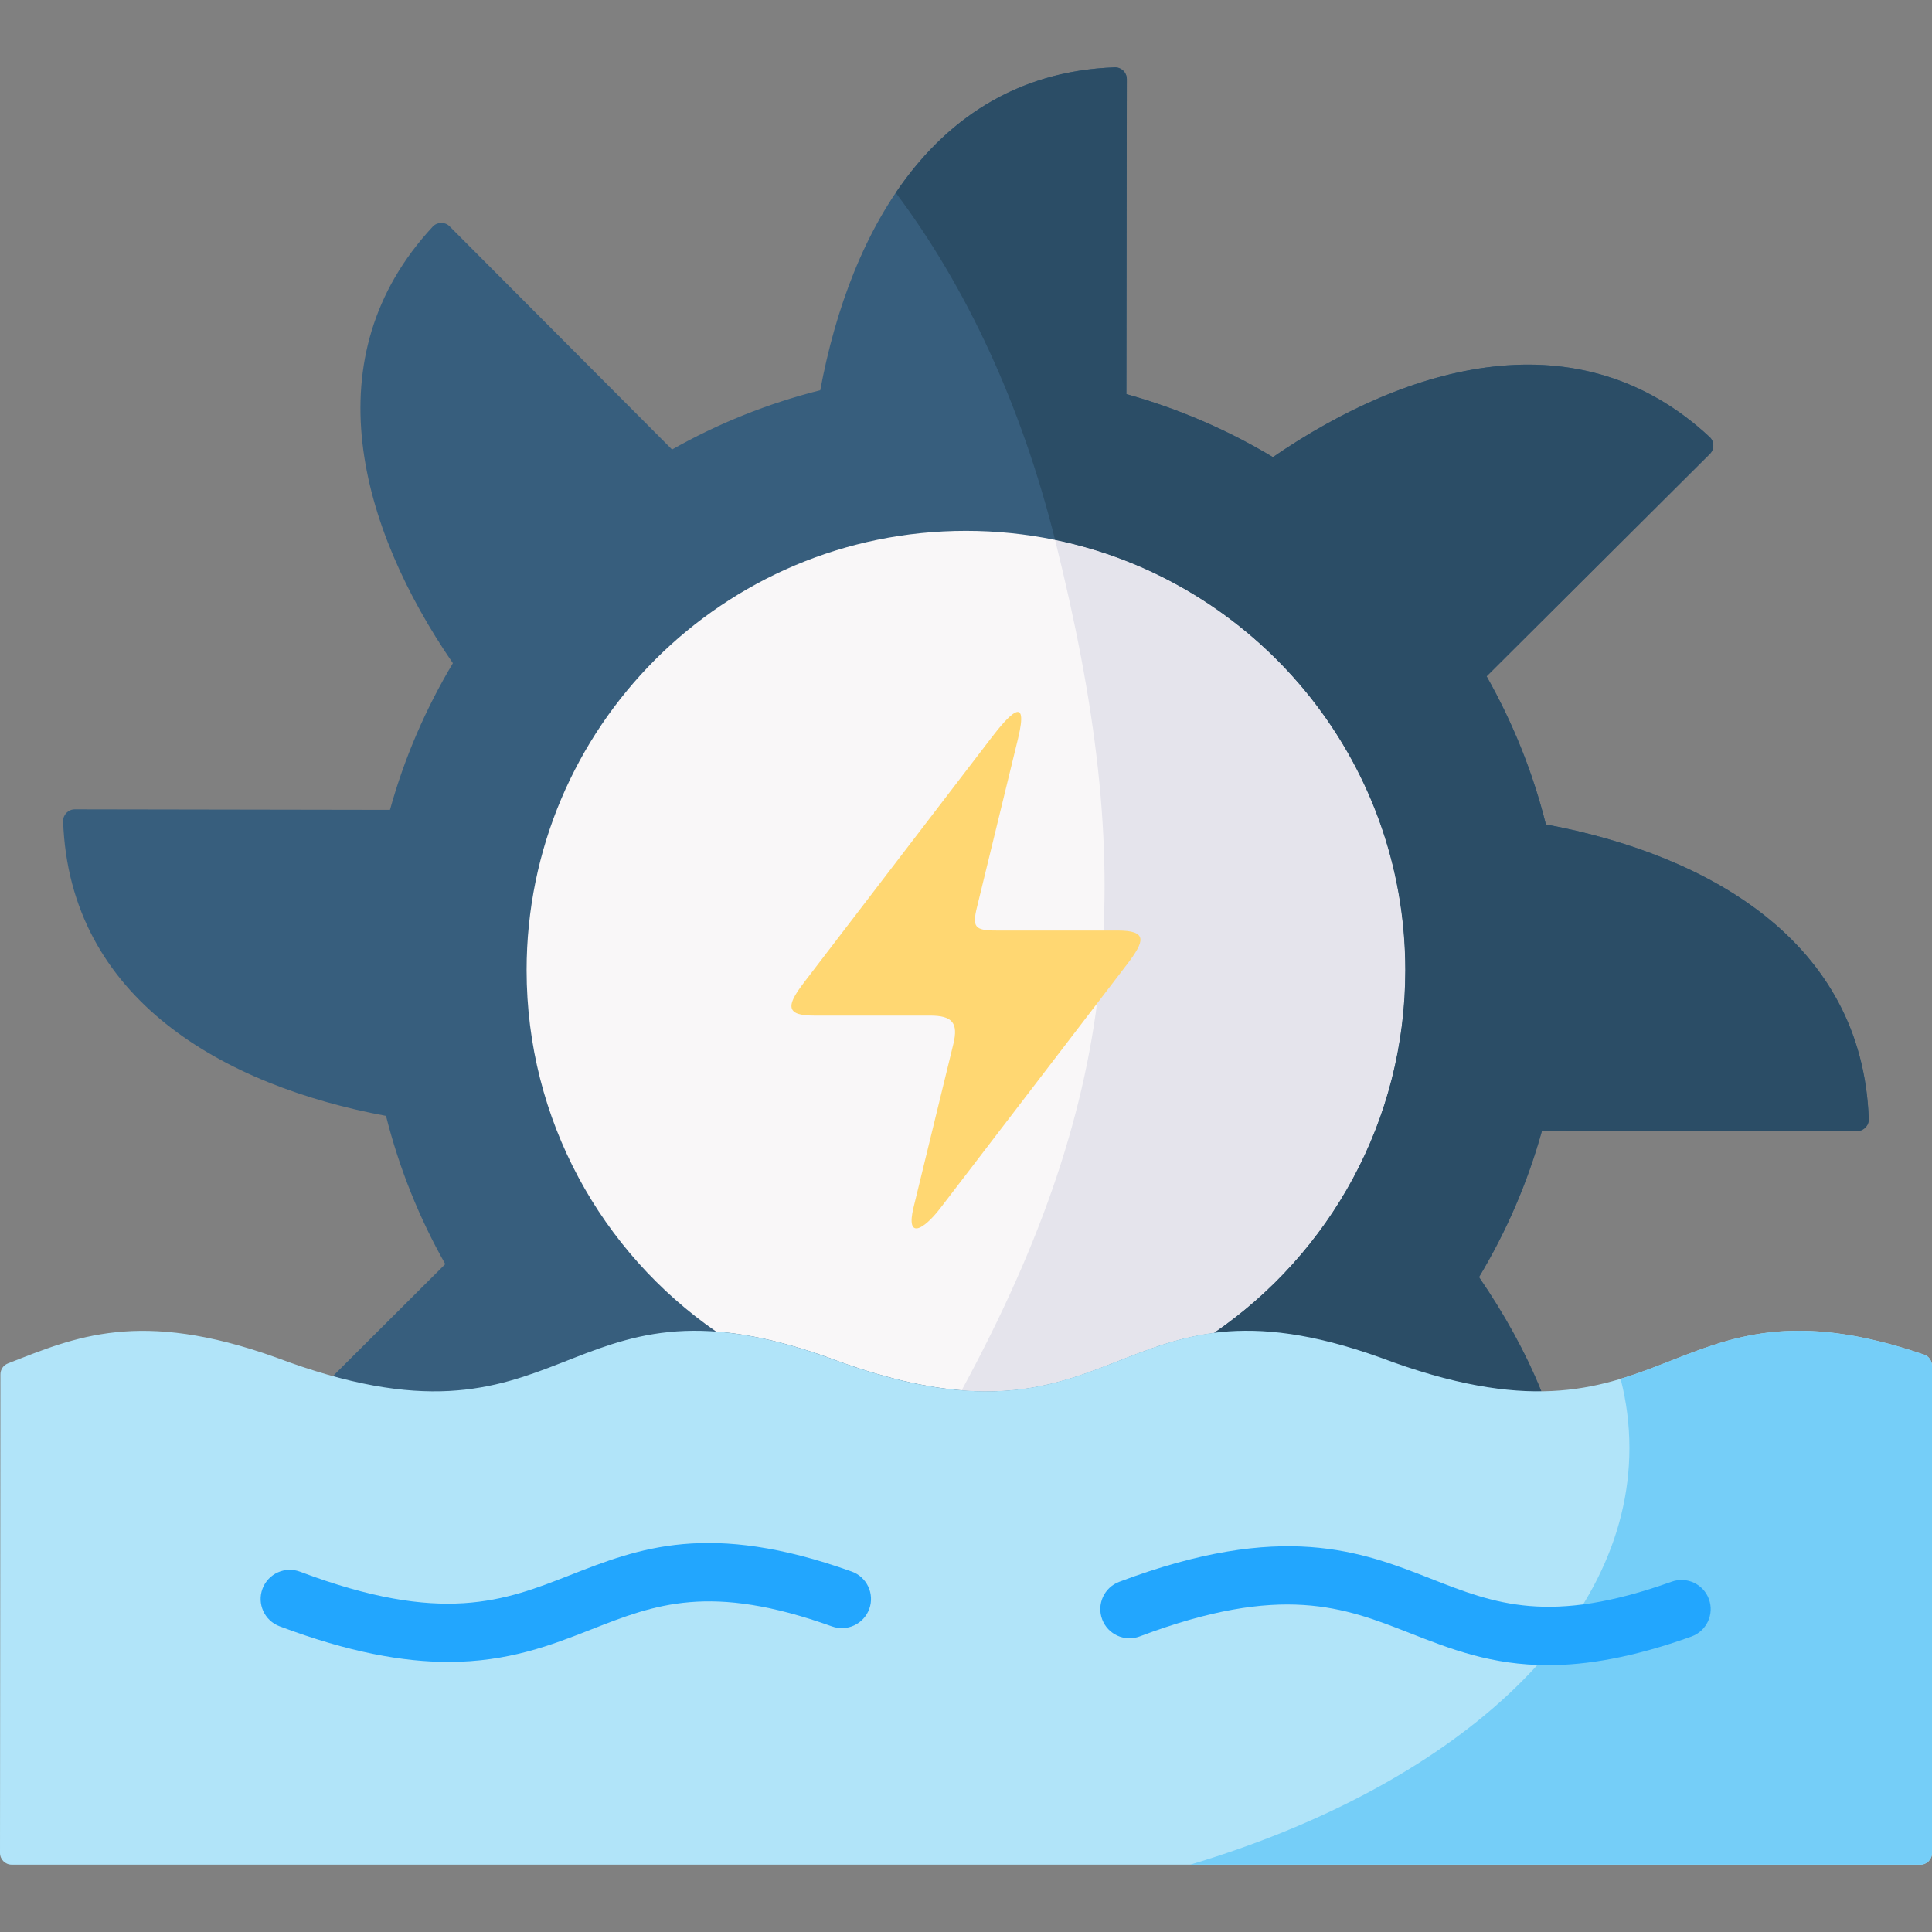 <svg id="Layer_1" enable-background="new 0 0 512 512" height="512" viewBox="0 0 512 512" width="512" xmlns="http://www.w3.org/2000/svg"><rect x="0" y="0" width="512" height="512" fill="#808080" stroke="none"/><g><g><path clip-rule="evenodd" d="m391.95 338.443c7.213-12.002 12.878-25.027 16.704-38.84l83.488.141c1.756.003 3.164-1.46 3.101-3.214-1.699-47.087-42.585-70.027-85.566-78.053-3.475-13.901-8.819-27.071-15.711-39.249l59.176-58.953c1.244-1.239 1.206-3.27-.08-4.466-34.531-32.122-79.678-19.399-115.72 5.334-12.002-7.213-25.056-12.849-38.839-16.704l.113-83.491c.002-1.755-1.46-3.163-3.214-3.1-47.087 1.698-70.026 42.586-78.022 85.569-13.929 3.504-27.1 8.819-39.277 15.711l-58.951-59.149c-1.239-1.244-3.27-1.205-4.465.08-32.093 34.504-19.399 79.652 5.333 115.694-7.184 12.032-12.849 25.056-16.674 38.869l-83.517-.141c-1.756-.003-3.164 1.46-3.101 3.214 1.699 47.087 42.585 70.027 85.566 78.024 3.504 13.93 8.819 27.1 15.711 39.278l-29.786 29.699 200.21 63.02c17.989 6.775 108.866-58.873 120.05-58.99-4.235-10.483-9.959-20.704-16.529-30.283z" fill="#375e7d" fill-rule="evenodd"/></g><g><path clip-rule="evenodd" d="m372.413 257.113c0-64.305-52.126-116.432-116.429-116.432s-116.429 52.127-116.429 116.432c0 39.687 19.887 74.76 50.199 95.757 8.352.642 17.989 2.687 29.669 6.863 57.937 21.844 70.786-2.482 102.295-6.512h.029c30.604-20.998 50.666-56.187 50.666-96.108z" fill="#f9f7f8" fill-rule="evenodd"/></g><g><path clip-rule="evenodd" d="m372.413 257.113c0-56.216-39.832-103.116-92.805-114.038 21.726 87.113 18.427 145.781-24.763 225.389 29.932 2.395 43.103-12.207 66.873-15.244h.029c30.604-20.997 50.666-56.186 50.666-96.107z" fill="#e5e4ec" fill-rule="evenodd"/></g><g><path clip-rule="evenodd" d="m453.061 115.81c-34.531-32.122-79.678-19.399-115.72 5.334-12.002-7.213-25.056-12.849-38.839-16.704l.113-83.492c.002-1.756-1.461-3.163-3.215-3.1-26.366.945-45.161 14.204-58.018 33.238 18.689 24.852 33.32 56.333 42.226 91.99 52.973 10.922 92.805 57.822 92.805 114.038 0 39.921-20.062 75.11-50.666 96.107 11.272-1.46 24.968-.292 43.949 6.512 17.959 6.775 31.597 9.111 42.781 8.995-4.234-10.484-9.958-20.705-16.528-30.284 7.213-12.002 12.878-25.027 16.704-38.84l83.488.141c1.756.003 3.164-1.46 3.101-3.214-1.699-47.087-42.585-70.027-85.566-78.053-3.475-13.901-8.819-27.071-15.711-39.249l59.176-58.953c1.244-1.239 1.206-3.27-.08-4.466z" fill="#2b4d66" fill-rule="evenodd"/></g><g><path clip-rule="evenodd" d="m365.697 359.732c-72.071-25.815-67.603 29.67-146.274 0-72.071-25.815-67.603 29.67-146.303 0-36.166-12.957-53.233-5.375-71.038 1.6-1.185.464-1.968 1.604-1.969 2.876l-.113 126.853c-.002 1.708 1.383 3.093 3.091 3.093h505.819c1.707 0 3.091-1.384 3.091-3.091v-129.139c0-1.313-.829-2.492-2.07-2.918-69.923-24.024-66.295 30.11-144.234.726z" fill="#b1e4f9" fill-rule="evenodd"/></g><g><path clip-rule="evenodd" d="m512 491.063v-129.138c0-1.313-.83-2.493-2.072-2.92-42.285-14.528-57.664-.476-80.453 6.393 1.548 5.987 2.336 12.119 2.336 18.34 0 48.039-47.22 89.682-116.371 110.417h193.47c1.706-.001 3.09-1.385 3.09-3.092z" fill="#75cef8" fill-rule="evenodd"/></g><g><path clip-rule="evenodd" d="m296.108 246.6h-32.122c-5.665 0-6.366-.934-5.081-6.162l10.892-44.739c2.949-12.178-2.57-6.074-7.213 0l-49.439 64.568c-.642.847-1.197 1.635-1.694 2.336-2.103 3.183-2.453 5.169 0 6.045.993.321 2.395.496 4.322.496h30.721c5.899 0 7.505 1.957 6.162 7.505l-10.571 43.396c-2.044 8.469 2.57 6.074 7.213 0l49.439-64.568c4.613-6.074 5.518-8.877-2.629-8.877z" fill="#ffd772" fill-rule="evenodd"/></g><g><path d="m118.831 440.427c-11.883 0-26.286-2.488-44.758-9.452-3.993-1.505-6.01-5.962-4.505-9.955s5.963-6.013 9.955-4.504c37.678 14.203 54.148 7.738 71.586.895 18.114-7.11 36.846-14.464 74.597-.94 4.017 1.439 6.107 5.862 4.668 9.879-1.438 4.017-5.861 6.11-9.879 4.668-32.289-11.566-46.864-5.847-63.74.777-10.589 4.158-21.989 8.632-37.924 8.632z" fill="#22a6fe"/></g><g><path d="m410.233 441.28c-14.963 0-25.896-4.291-36.615-8.498-17.436-6.841-33.905-13.307-71.574.88-3.994 1.506-8.45-.514-9.954-4.507s.514-8.45 4.507-9.954c43.229-16.283 64.181-8.058 82.666-.804 16.877 6.623 31.452 12.342 63.752.762 4.018-1.44 8.441.648 9.881 4.665 1.441 4.016-.648 8.44-4.665 9.88-15.42 5.531-27.67 7.576-37.998 7.576z" fill="#22a6fe"/></g></g></svg>